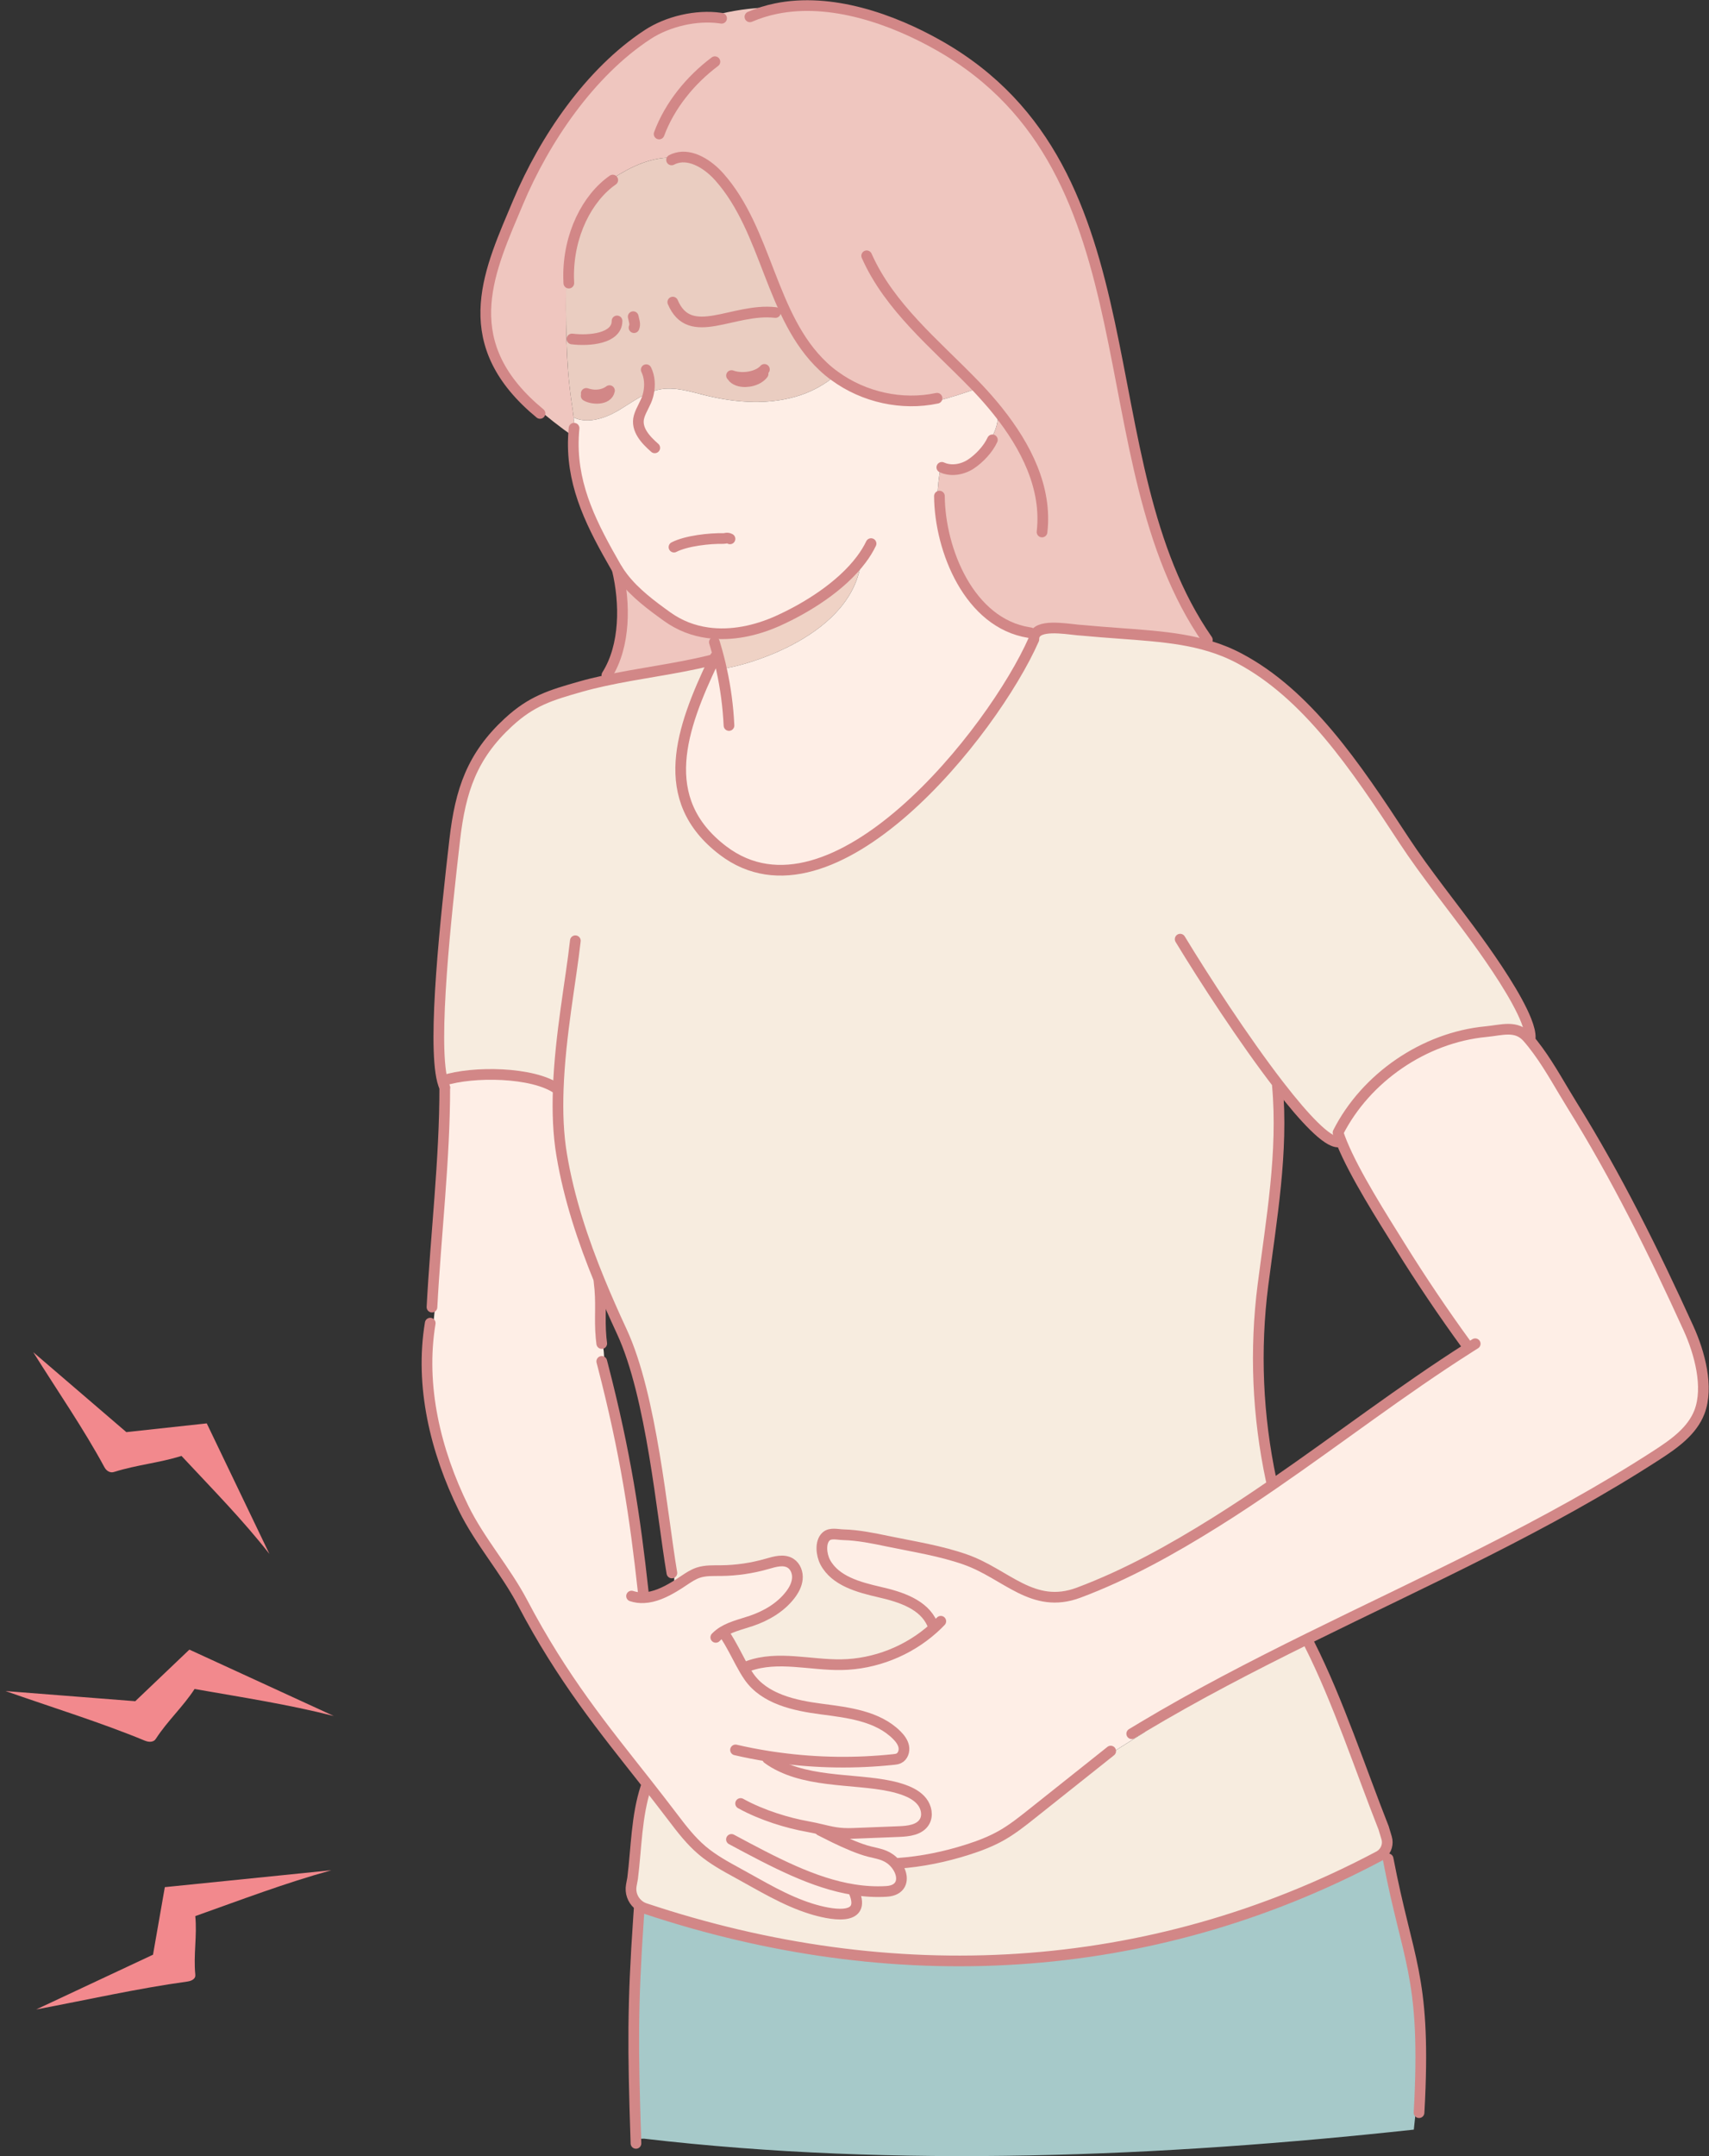 <?xml version="1.0" encoding="UTF-8"?>
<svg xmlns="http://www.w3.org/2000/svg" width="111" height="140" viewBox="0 0 111 140" fill="none">
  <rect x="0" y="0" width="111" height="140" fill="#333333" stroke="none"/>
  <g clip-path="url(#clip0_5242_12872)">
    <path d="M60.615 105.745C60.584 105.641 60.536 105.542 60.477 105.451L60.555 105.443C60.006 104.171 58.483 103.685 57.13 103.377C55.78 103.065 54.253 102.66 53.601 101.436C53.348 100.958 53.256 100.128 53.658 99.766C53.941 99.507 54.4 99.645 54.781 99.654C55.753 99.681 56.711 99.879 57.663 100.077C59.358 100.43 61.08 100.69 62.72 101.269C65.377 102.208 67.079 104.526 70.053 103.418C73.171 102.252 76.123 100.608 78.938 98.847C80.223 98.045 81.481 97.208 82.727 96.348C86.961 93.437 91.04 90.291 95.381 87.53L95.217 87.275C93.727 85.227 92.314 83.128 90.976 80.982C89.77 79.048 87.996 76.268 87.158 74.221C87.061 73.984 86.976 73.757 86.906 73.542C88.713 69.968 92.512 67.371 96.499 66.989C97.547 66.89 98.484 66.538 99.217 67.372C99.458 67.647 99.683 67.935 99.9 68.234C100.716 69.354 101.389 70.609 102.113 71.772C104.994 76.407 107.405 81.273 109.674 86.263C110.39 87.836 110.998 90.069 110.379 91.684C109.905 92.915 108.754 93.736 107.645 94.455C100.48 99.1 92.652 102.595 84.986 106.38C81.325 108.189 77.699 110.059 74.199 112.156L74.376 112.45C73.574 112.955 72.774 113.46 71.974 113.962L71.912 113.884C70.287 115.176 68.657 116.472 67.028 117.768C66.4 118.268 65.767 118.77 65.069 119.168C64.367 119.569 63.608 119.858 62.838 120.103C61.377 120.569 59.862 120.88 58.334 120.988L58.17 121.039C58.114 120.971 58.054 120.906 57.989 120.846C57.537 120.426 57.042 120.37 56.472 120.227C55.822 120.065 54.963 119.689 54.209 119.325C53.864 119.156 53.54 118.994 53.269 118.854L53.286 118.779C53.989 118.943 54.47 119.083 55.419 119.045C56.414 119.007 57.407 118.965 58.402 118.927C59.013 118.903 59.725 118.821 60.04 118.297C60.282 117.894 60.173 117.351 59.883 116.982C59.595 116.613 59.158 116.387 58.716 116.226C56.526 115.43 53.193 115.881 50.739 114.708L50.787 114.607C50.736 114.452 50.685 114.3 50.632 114.146C53.086 114.476 55.576 114.51 58.037 114.249C58.15 114.237 58.266 114.225 58.37 114.176C58.639 114.051 58.757 113.711 58.701 113.418C58.646 113.126 58.455 112.878 58.245 112.668C56.996 111.42 55.086 111.201 53.334 110.971C51.583 110.742 49.653 110.319 48.646 108.871C48.448 108.583 48.277 108.284 48.107 107.968C48.267 107.985 48.429 108.002 48.588 108.021L48.621 108.173C50.525 107.493 52.621 108.122 54.645 108.091C56.829 108.057 58.988 107.201 60.613 105.745H60.615Z" fill="#FEEEE6"></path>
    <path d="M55.938 36.331C55.465 41.265 48.507 43.232 46.888 43.431L46.856 43.438C46.81 43.224 46.76 43.009 46.704 42.793C46.626 42.48 46.54 42.168 46.445 41.857L46.394 41.871C46.307 41.584 46.157 41.313 45.957 41.086C47.498 41.304 49.106 40.956 50.537 40.309C52.365 39.484 54.621 38.093 55.937 36.331H55.938Z" fill="#EFD2C5"></path>
    <path d="M50.788 114.606L50.74 114.707C50.428 114.563 50.133 114.391 49.855 114.186L49.879 114.037C50.131 114.075 50.382 114.114 50.633 114.145C50.686 114.299 50.737 114.452 50.788 114.606Z" fill="#FEEEE6"></path>
    <path d="M47.091 106.138C47.523 106.821 47.816 107.419 48.11 107.967C48.279 108.283 48.45 108.582 48.649 108.87C49.656 110.318 51.586 110.741 53.337 110.97C55.088 111.199 56.998 111.418 58.248 112.667C58.458 112.877 58.648 113.126 58.704 113.417C58.76 113.71 58.642 114.05 58.373 114.175C58.27 114.223 58.154 114.236 58.039 114.248C55.578 114.509 53.089 114.475 50.635 114.145C50.384 114.113 50.132 114.075 49.881 114.036L49.857 114.186C50.135 114.391 50.43 114.563 50.741 114.707C53.195 115.88 56.528 115.429 58.718 116.225C59.16 116.387 59.598 116.612 59.885 116.98C60.175 117.349 60.284 117.893 60.043 118.296C59.729 118.821 59.017 118.902 58.405 118.926C57.41 118.964 56.417 119.005 55.422 119.044C54.472 119.082 53.992 118.942 53.289 118.778L53.272 118.853C53.542 118.993 53.866 119.155 54.212 119.324C54.965 119.688 55.825 120.064 56.475 120.226C57.044 120.369 57.54 120.425 57.992 120.845C58.057 120.905 58.117 120.97 58.173 121.038C58.291 121.183 58.386 121.34 58.451 121.499C58.702 122.114 58.507 122.756 57.581 122.812C56.864 122.855 56.156 122.812 55.45 122.699L55.438 122.777C55.435 122.794 55.433 122.813 55.43 122.829L55.467 122.834C56.341 124.852 53.805 124.287 52.689 123.94C50.993 123.414 49.467 122.468 47.919 121.623C47.115 121.184 46.304 120.739 45.605 120.148C44.879 119.533 44.289 118.772 43.715 118.012C43.14 117.254 42.572 116.527 42.011 115.812C39.203 112.244 36.551 109.029 33.935 104.054C32.812 101.923 31.174 100.095 30.112 97.93C28.288 94.216 27.267 89.993 27.945 85.915L28.151 85.934C28.184 85.586 28.219 85.241 28.252 84.893L28.057 84.874C28.298 80.278 28.895 75.216 28.887 70.611C28.831 70.493 28.781 70.347 28.738 70.178L28.825 70.156C30.687 69.548 34.641 69.579 36.229 70.724H36.258C36.205 72.191 36.255 73.647 36.485 75.006C36.956 77.813 37.859 80.535 38.947 83.181L38.908 83.198C39.096 84.642 38.921 85.533 39.044 86.865L39.075 86.862C39.201 87.444 39.258 88.043 39.252 88.639L39.155 88.663C40.64 94.404 41.251 98.536 41.778 103.349L41.712 103.366C41.744 103.492 41.785 103.617 41.83 103.74C42.514 103.708 43.195 103.39 43.825 103.009C44.023 102.891 44.219 102.762 44.404 102.637C44.708 102.434 45.015 102.227 45.36 102.113C45.826 101.96 46.328 101.987 46.819 101.982C47.835 101.973 48.852 101.823 49.83 101.54C50.333 101.396 50.907 101.224 51.349 101.504C51.678 101.714 51.828 102.134 51.788 102.52C51.752 102.906 51.556 103.264 51.318 103.57C50.694 104.376 49.775 104.912 48.808 105.243C48.096 105.486 47.31 105.648 46.728 106.102L47.088 106.136L47.091 106.138Z" fill="#FEEEE6"></path>
    <path d="M37.248 28.347C36.369 27.727 35.519 27.061 34.707 26.356L34.62 26.455C29.594 21.958 31.847 17.436 33.654 13.131C35.367 9.061 38.315 4.702 42.066 2.245C43.37 1.39 45.236 0.953 46.786 1.175L46.827 0.886C47.991 0.613 49.184 0.476 50.383 0.476L50.4 0.563C53.97 -0.173 57.97 1.238 61.017 2.974C75.385 11.159 70.314 29.886 78.421 41.552L78.426 41.549C78.481 41.684 78.532 41.822 78.575 41.959C76.206 41.237 73.59 41.239 70.333 40.931C69.647 40.908 67.843 40.513 67.306 41.08C67.154 41.044 67.007 40.993 66.867 40.923L66.843 41.075C62.962 40.47 61.045 35.721 61.018 32.214L60.885 32.209C60.912 31.58 60.982 30.952 61.093 30.331L61.175 30.346C61.772 30.621 62.503 30.495 63.057 30.136C63.607 29.773 64.187 29.158 64.46 28.559L64.353 28.489C64.694 27.965 64.862 27.328 64.819 26.703C64.406 26.186 63.971 25.692 63.525 25.218C62.65 25.503 61.798 25.808 60.904 26.02L60.866 25.858C58.583 26.343 56.108 25.79 54.226 24.414C53.962 24.227 53.709 24.018 53.472 23.794C50.031 20.562 49.855 14.998 46.712 11.474C46.008 10.682 44.913 9.982 43.945 10.255C43.189 10.18 42.416 10.325 41.701 10.593C41.013 10.849 40.37 11.216 39.752 11.609L39.802 11.691C38.141 12.85 36.907 15.254 36.935 18.003L36.767 18.006C36.749 20.695 36.733 23.396 37.115 26.056C37.166 26.401 37.221 26.754 37.259 27.106C37.307 27.534 37.332 27.958 37.288 28.373C37.276 28.369 37.261 28.359 37.25 28.346L37.248 28.347Z" fill="#EFC6BF"></path>
    <path d="M42.041 116.026C42.031 115.956 42.022 115.883 42.012 115.813C42.572 116.528 43.14 117.254 43.715 118.012C44.289 118.772 44.879 119.533 45.606 120.149C46.304 120.74 47.115 121.185 47.92 121.623C49.468 122.469 50.994 123.415 52.689 123.941C53.805 124.289 56.341 124.853 55.467 122.835L55.431 122.83C55.434 122.813 55.435 122.794 55.438 122.777L55.451 122.7C56.156 122.813 56.863 122.857 57.582 122.813C58.507 122.757 58.703 122.115 58.451 121.5C58.386 121.341 58.292 121.184 58.173 121.039L58.337 120.988C59.866 120.88 61.381 120.568 62.841 120.103C63.611 119.859 64.37 119.569 65.073 119.168C65.77 118.769 66.403 118.268 67.031 117.768C68.66 116.471 70.29 115.176 71.915 113.884L71.978 113.961C72.777 113.459 73.576 112.955 74.379 112.45L74.202 112.156C77.702 110.058 81.327 108.187 84.989 106.38C85.016 106.52 85.044 106.66 85.071 106.798C86.921 110.474 88.361 114.872 89.871 118.693L90.063 119.332C90.179 119.711 90.06 120.112 89.78 120.373C89.718 120.433 89.642 120.486 89.561 120.53C74.615 128.455 57.934 129.27 41.894 123.917C41.711 123.856 41.549 123.76 41.416 123.634C41.09 123.335 40.925 122.884 41.007 122.425L41.094 121.954C41.336 120.004 41.341 117.901 41.959 116.035L42.042 116.026H42.041Z" fill="#F7ECDF"></path>
    <path d="M92.038 136.285C91.968 136.949 91.898 137.615 91.828 138.281C75.523 140.049 58.247 140.786 41.828 138.868L41.297 138.887C41.106 133.021 41.079 130.263 41.475 124.513C41.413 124.235 41.381 123.95 41.383 123.665L41.412 123.634C41.545 123.759 41.706 123.856 41.89 123.917C57.93 129.271 74.612 128.454 89.557 120.53C89.639 120.487 89.714 120.433 89.777 120.373C89.794 120.495 89.808 120.616 89.825 120.74L90.158 120.698C91.426 127.32 92.574 128.251 92.213 136.295L92.037 136.285H92.038Z" fill="#A6C9C9"></path>
    <path d="M40.095 36.968C40.209 37.154 40.332 37.332 40.467 37.507C41.243 38.513 42.312 39.309 43.344 40.048C44.155 40.63 45.044 40.959 45.96 41.086C46.16 41.313 46.31 41.584 46.397 41.871L46.448 41.857C46.542 42.168 46.629 42.48 46.707 42.793C46.591 42.841 46.468 42.877 46.344 42.897C46.252 42.914 46.163 42.923 46.071 42.925L46.063 42.901C43.875 43.442 41.484 43.715 39.228 44.21C39.246 44.079 39.262 43.952 39.281 43.823L39.419 43.843C40.627 41.931 40.622 39.17 40.091 36.97L40.095 36.967V36.968Z" fill="#EFC6BF"></path>
    <path d="M60.477 105.451C60.535 105.543 60.584 105.642 60.615 105.746C58.99 107.201 56.831 108.058 54.647 108.092C52.623 108.123 50.527 107.493 48.623 108.174L48.59 108.022C48.431 108.002 48.269 107.985 48.11 107.969C47.815 107.421 47.523 106.823 47.09 106.139L46.731 106.106C47.313 105.652 48.098 105.491 48.81 105.246C49.776 104.916 50.697 104.38 51.32 103.574C51.559 103.267 51.754 102.91 51.791 102.524C51.829 102.137 51.679 101.718 51.352 101.508C50.91 101.228 50.335 101.399 49.833 101.544C48.855 101.827 47.838 101.976 46.821 101.986C46.331 101.991 45.828 101.964 45.362 102.116C45.017 102.229 44.71 102.437 44.406 102.64C44.22 102.766 44.025 102.894 43.827 103.012L43.791 102.955V102.139H43.641C42.994 98.328 42.334 90.659 40.392 86.471C39.89 85.39 39.402 84.294 38.948 83.186C37.862 80.54 36.959 77.817 36.487 75.01C36.258 73.651 36.207 72.195 36.26 70.728H36.231C34.642 69.584 30.687 69.552 28.826 70.161L28.739 70.183C28.082 67.6 28.963 59.531 29.541 54.515C29.91 51.319 30.662 49.086 33.026 46.904C34.535 45.511 35.753 45.146 37.729 44.584C38.221 44.444 38.721 44.324 39.231 44.213C41.486 43.718 43.878 43.445 46.066 42.904L46.074 42.928C46.166 42.925 46.255 42.916 46.347 42.9C44.258 47.283 42.586 51.901 46.961 55.23C54.061 60.634 64.487 47.569 67.154 41.517C67.149 41.331 67.205 41.191 67.309 41.084C67.845 40.517 69.649 40.913 70.335 40.935C73.593 41.244 76.209 41.242 78.578 41.963C79.239 42.164 79.882 42.422 80.513 42.758C84.877 45.083 87.981 49.647 91.204 54.578C92.556 56.644 94.469 59.01 95.921 61.014C97.03 62.539 98.539 64.76 99.135 66.278L99.183 66.259C99.442 66.91 99.681 67.572 99.903 68.238C99.686 67.939 99.461 67.651 99.22 67.376C98.488 66.541 97.551 66.893 96.502 66.993C92.515 67.374 88.716 69.971 86.909 73.546C86.979 73.76 87.064 73.988 87.161 74.224C87.127 74.172 87.093 74.118 87.064 74.065L86.909 74.157C86.18 74.157 84.743 72.639 83.12 70.543C83.091 70.507 83.064 70.471 83.035 70.435L82.97 70.486C83.36 74.814 82.584 79.149 82.035 83.422C81.492 87.66 81.678 91.938 82.567 96.113L82.731 96.352C81.484 97.211 80.226 98.049 78.941 98.85C76.125 100.613 73.173 102.256 70.056 103.422C67.082 104.529 65.38 102.212 62.723 101.273C61.083 100.693 59.361 100.432 57.666 100.081C56.715 99.882 55.756 99.685 54.784 99.658C54.403 99.648 53.944 99.51 53.662 99.769C53.258 100.132 53.35 100.961 53.604 101.44C54.256 102.663 55.783 103.069 57.133 103.38C58.485 103.689 60.01 104.175 60.558 105.447L60.48 105.454L60.477 105.451Z" fill="#F7ECDF"></path>
    <path d="M40.063 26.711C39.213 27.196 38.118 27.52 37.259 27.107C37.221 26.755 37.165 26.403 37.114 26.057C36.733 23.396 36.75 20.696 36.767 18.007L36.935 18.004C36.907 15.254 38.141 12.851 39.802 11.692L39.752 11.61C40.37 11.216 41.013 10.85 41.701 10.594C42.416 10.325 43.189 10.181 43.945 10.255C44.913 9.982 46.007 10.683 46.712 11.475C49.855 14.998 50.031 20.563 53.472 23.795C53.709 24.019 53.962 24.227 54.226 24.415C53.588 24.944 52.849 25.359 52.074 25.629C50.058 26.327 47.831 26.173 45.761 25.656C44.829 25.424 43.872 25.118 42.923 25.275C42.647 25.321 42.384 25.405 42.128 25.513C41.406 25.817 40.751 26.317 40.062 26.71L40.063 26.711Z" fill="#EACDC1"></path>
    <path d="M60.902 26.021C61.796 25.808 62.648 25.504 63.523 25.22C63.97 25.693 64.404 26.188 64.817 26.704C64.861 27.329 64.692 27.966 64.352 28.491L64.458 28.56C64.185 29.159 63.605 29.775 63.055 30.137C62.502 30.496 61.77 30.622 61.174 30.347L61.091 30.332C60.98 30.953 60.91 31.58 60.883 32.211L61.017 32.216C61.043 35.723 62.961 40.471 66.842 41.077L66.866 40.924C67.006 40.994 67.153 41.045 67.305 41.081C67.201 41.188 67.146 41.328 67.15 41.514C64.484 47.565 54.058 60.631 46.957 55.227C42.584 51.898 44.255 47.28 46.343 42.896C46.466 42.877 46.59 42.841 46.706 42.793C46.761 43.008 46.812 43.222 46.858 43.438L46.89 43.43C48.509 43.232 55.466 41.265 55.94 36.331C54.623 38.093 52.368 39.483 50.539 40.309C49.11 40.956 47.501 41.304 45.96 41.086C45.044 40.959 44.155 40.63 43.344 40.048C42.312 39.309 41.243 38.513 40.467 37.507C40.332 37.333 40.208 37.154 40.095 36.968C40.064 36.922 40.035 36.874 40.008 36.825C38.491 34.185 37.206 31.725 37.235 28.715C37.259 28.604 37.276 28.491 37.286 28.375C37.329 27.959 37.305 27.534 37.257 27.108C38.117 27.521 39.211 27.197 40.061 26.712C40.749 26.318 41.403 25.819 42.126 25.515C42.382 25.407 42.646 25.321 42.921 25.276C43.87 25.119 44.826 25.426 45.759 25.658C47.83 26.174 50.056 26.328 52.073 25.631C52.849 25.36 53.587 24.945 54.225 24.416C56.106 25.793 58.582 26.345 60.864 25.86L60.902 26.022V26.021Z" fill="#FEEEE6"></path>
    <path d="M2.16 87.801L8.205 92.99L13.429 92.423L17.497 100.898C15.741 98.66 13.855 96.751 11.789 94.537C10.35 94.986 8.886 95.116 7.449 95.565C7.381 95.587 7.307 95.609 7.213 95.597C6.993 95.568 6.853 95.399 6.783 95.271C5.447 92.792 3.711 90.284 2.16 87.801Z" fill="#F2898D"></path>
    <path d="M10.135 112.885C10.099 112.938 10.061 112.996 9.981 113.039C9.795 113.141 9.563 113.087 9.413 113.027C6.561 111.846 3.383 110.867 0.361 109.804L8.785 110.463L12.3 107.113L21.68 111.423C18.691 110.665 15.846 110.233 12.638 109.669C11.892 110.818 10.882 111.735 10.136 112.884L10.135 112.885Z" fill="#F2898D"></path>
    <path d="M10.705 122.536L21.521 121.438C18.48 122.283 15.78 123.316 12.684 124.416C12.809 125.7 12.558 126.921 12.684 128.203C12.688 128.264 12.693 128.329 12.655 128.404C12.563 128.575 12.331 128.645 12.165 128.667C8.965 129.106 5.615 129.864 2.35 130.478L9.938 126.922L10.706 122.536H10.705Z" fill="#F2898D"></path>
    <path d="M28.887 70.611C28.895 75.217 28.297 80.279 28.057 84.874" stroke="#D28787" stroke-width="0.694" stroke-linecap="round" stroke-linejoin="round"></path>
    <path d="M38.072 25.699C38.446 25.933 39.461 25.996 39.586 25.364C39.586 25.364 39.014 25.858 38.077 25.545" stroke="#D28787" stroke-width="0.694" stroke-linecap="round" stroke-linejoin="round"></path>
    <path d="M41.973 24.005C42.201 24.469 42.227 25.011 42.126 25.513C42.111 25.578 42.097 25.644 42.08 25.706C41.957 26.167 41.641 26.587 41.507 27.055C41.275 27.885 41.959 28.583 42.527 29.08" stroke="#D28787" stroke-width="0.694" stroke-linecap="round" stroke-linejoin="round"></path>
    <path d="M49.649 23.986C49.285 24.423 48.291 24.664 47.512 24.386C47.541 24.396 47.596 24.5 47.62 24.522C47.731 24.63 47.871 24.7 48.021 24.739C48.519 24.872 49.245 24.706 49.564 24.275" stroke="#D28787" stroke-width="0.694" stroke-linecap="round" stroke-linejoin="round"></path>
    <path d="M41.18 21.275C41.281 21.043 41.18 20.826 41.127 20.562" stroke="#D28787" stroke-width="0.694" stroke-linecap="round" stroke-linejoin="round"></path>
    <path d="M37.152 22.011C38.28 22.151 40.077 21.987 40.077 20.838" stroke="#D28787" stroke-width="0.694" stroke-linecap="round" stroke-linejoin="round"></path>
    <path d="M43.697 19.616C44.813 22.25 47.598 19.979 50.364 20.292" stroke="#D28787" stroke-width="0.694" stroke-linecap="round" stroke-linejoin="round"></path>
    <path d="M43.775 35.526C44.58 35.113 46.089 34.948 47 34.967C47.108 34.972 47.223 34.887 47.413 34.989" stroke="#D28787" stroke-width="0.694" stroke-linecap="round" stroke-linejoin="round"></path>
    <path d="M37.286 27.804C37.268 27.987 37.254 28.168 37.247 28.347C37.24 28.47 37.238 28.593 37.235 28.714C37.206 31.724 38.491 34.184 40.008 36.825C40.035 36.873 40.064 36.922 40.095 36.968C40.208 37.153 40.332 37.332 40.467 37.506C41.243 38.512 42.312 39.309 43.344 40.048C44.155 40.629 45.044 40.958 45.96 41.086C47.501 41.303 49.109 40.955 50.539 40.308C52.368 39.483 54.623 38.093 55.94 36.33C56.188 35.999 56.404 35.654 56.575 35.297" stroke="#D28787" stroke-width="0.694" stroke-linecap="round" stroke-linejoin="round"></path>
    <path d="M36.945 18.383C36.94 18.255 36.935 18.13 36.932 18.005C36.903 15.255 38.138 12.851 39.799 11.693" stroke="#D28787" stroke-width="0.694" stroke-linecap="round" stroke-linejoin="round"></path>
    <path d="M42.81 8.701C43.496 6.843 44.859 5.184 46.433 4.006" stroke="#D28787" stroke-width="0.694" stroke-linecap="round" stroke-linejoin="round"></path>
    <path d="M61.172 30.346C61.768 30.622 62.5 30.496 63.053 30.137C63.604 29.774 64.184 29.159 64.456 28.56" stroke="#D28787" stroke-width="0.694" stroke-linecap="round" stroke-linejoin="round"></path>
    <path d="M46.867 1.187C46.84 1.182 46.811 1.179 46.784 1.174C45.234 0.952 43.37 1.389 42.064 2.244C38.313 4.701 35.365 9.06 33.652 13.13C31.846 17.436 29.592 21.957 34.618 26.454C34.765 26.584 34.915 26.714 35.074 26.845" stroke="#D28787" stroke-width="0.694" stroke-linecap="round" stroke-linejoin="round"></path>
    <path d="M48.707 1.093C49.255 0.856 49.82 0.68 50.398 0.562C53.968 -0.174 57.967 1.237 61.014 2.973C75.383 11.158 70.311 29.885 78.418 41.551" stroke="#D28787" stroke-width="0.694" stroke-linecap="round" stroke-linejoin="round"></path>
    <path d="M61.016 32.214C61.042 35.721 62.96 40.469 66.841 41.075C66.868 41.08 66.894 41.083 66.921 41.087" stroke="#D28787" stroke-width="0.694" stroke-linecap="round" stroke-linejoin="round"></path>
    <path d="M46.4 41.698C46.418 41.751 46.432 41.802 46.446 41.855C46.54 42.167 46.628 42.478 46.705 42.792C46.761 43.006 46.812 43.221 46.858 43.437C47.126 44.643 47.29 45.872 47.348 47.108" stroke="#D28787" stroke-width="0.694" stroke-linecap="round" stroke-linejoin="round"></path>
    <path d="M46.337 42.831C46.245 42.855 46.154 42.877 46.062 42.901C43.874 43.441 41.483 43.714 39.227 44.209C38.718 44.32 38.218 44.441 37.725 44.581C35.749 45.143 34.532 45.507 33.022 46.9C30.658 49.082 29.907 51.315 29.537 54.511C28.959 59.527 28.078 67.596 28.735 70.179C28.778 70.348 28.829 70.493 28.885 70.611" stroke="#D28787" stroke-width="0.694" stroke-linecap="round" stroke-linejoin="round"></path>
    <path d="M28.822 70.157C30.684 69.549 34.638 69.58 36.227 70.725" stroke="#D28787" stroke-width="0.694" stroke-linecap="round" stroke-linejoin="round"></path>
    <path d="M37.369 61.084C37.089 63.64 36.381 67.222 36.258 70.725C36.205 72.192 36.255 73.648 36.485 75.007C36.956 77.814 37.859 80.537 38.946 83.183C39.401 84.29 39.888 85.387 40.39 86.468C42.332 90.656 42.992 98.325 43.639 102.136" stroke="#D28787" stroke-width="0.694" stroke-linecap="round" stroke-linejoin="round"></path>
    <path d="M99.389 67.387C99.402 67.097 99.305 66.716 99.131 66.274C98.535 64.756 97.026 62.535 95.917 61.01C94.466 59.006 92.552 56.641 91.2 54.575C87.976 49.643 84.873 45.078 80.509 42.754C79.879 42.419 79.236 42.16 78.574 41.96C76.204 41.238 73.588 41.24 70.331 40.932C69.645 40.91 67.841 40.514 67.305 41.081C67.201 41.188 67.145 41.327 67.15 41.513C64.484 47.564 54.057 60.631 46.957 55.226C42.583 51.898 44.255 47.28 46.343 42.896C46.38 42.814 46.421 42.732 46.459 42.65" stroke="#D28787" stroke-width="0.694" stroke-linecap="round" stroke-linejoin="round"></path>
    <path d="M76.652 60.982C78.211 63.553 80.79 67.521 83.034 70.43C83.063 70.466 83.089 70.503 83.118 70.538C84.742 72.633 86.178 74.152 86.908 74.152" stroke="#D28787" stroke-width="0.694" stroke-linecap="round" stroke-linejoin="round"></path>
    <path d="M82.967 70.481C83.356 74.809 82.58 79.144 82.032 83.417C81.488 87.656 81.674 91.933 82.563 96.108" stroke="#D28787" stroke-width="0.694" stroke-linecap="round" stroke-linejoin="round"></path>
    <path d="M39.084 88.398C39.108 88.488 39.13 88.575 39.154 88.664C40.639 94.404 41.25 98.537 41.777 103.35" stroke="#D28787" stroke-width="0.694" stroke-linecap="round" stroke-linejoin="round"></path>
    <path d="M38.906 83.2C39.094 84.643 38.919 85.534 39.041 86.866C39.054 86.987 39.065 87.11 39.083 87.238" stroke="#D28787" stroke-width="0.694" stroke-linecap="round" stroke-linejoin="round"></path>
    <path d="M27.943 85.915C27.265 89.995 28.287 94.217 30.11 97.931C31.172 100.096 32.81 101.924 33.933 104.055C36.549 109.03 39.2 112.245 42.01 115.813C42.569 116.528 43.137 117.255 43.712 118.013C44.287 118.773 44.877 119.534 45.603 120.149C46.301 120.74 47.113 121.185 47.917 121.624C49.466 122.469 50.992 123.415 52.687 123.941C53.803 124.289 56.338 124.853 55.465 122.835" stroke="#D28787" stroke-width="0.694" stroke-linecap="round" stroke-linejoin="round"></path>
    <path d="M47.508 119.436C50.275 120.92 52.838 122.287 55.449 122.699C56.154 122.812 56.862 122.856 57.58 122.812C58.505 122.756 58.701 122.114 58.45 121.499C58.385 121.34 58.291 121.183 58.172 121.038C58.116 120.97 58.056 120.905 57.99 120.844C57.539 120.425 57.044 120.369 56.474 120.226C55.823 120.064 54.964 119.688 54.211 119.324C53.865 119.155 53.541 118.993 53.271 118.853" stroke="#D28787" stroke-width="0.694" stroke-linecap="round" stroke-linejoin="round"></path>
    <path d="M48.103 117.104C49.502 117.88 51.197 118.379 52.456 118.603C52.777 118.661 53.046 118.721 53.286 118.779C53.989 118.943 54.47 119.083 55.419 119.045C56.414 119.007 57.407 118.965 58.402 118.927C59.013 118.903 59.725 118.821 60.04 118.297C60.282 117.894 60.173 117.351 59.883 116.982C59.595 116.613 59.158 116.387 58.716 116.226C56.526 115.43 53.192 115.881 50.739 114.708C50.427 114.564 50.133 114.392 49.855 114.187" stroke="#D28787" stroke-width="0.694" stroke-linecap="round" stroke-linejoin="round"></path>
    <path d="M47.773 113.626C48.468 113.788 49.171 113.923 49.878 114.036C50.13 114.075 50.381 114.114 50.632 114.145C53.086 114.475 55.576 114.509 58.037 114.248C58.15 114.236 58.266 114.224 58.37 114.175C58.639 114.05 58.757 113.71 58.701 113.417C58.645 113.125 58.455 112.877 58.245 112.667C56.996 111.419 55.086 111.2 53.334 110.97C51.583 110.741 49.653 110.318 48.646 108.87C48.448 108.582 48.277 108.283 48.107 107.967C47.813 107.419 47.52 106.821 47.088 106.138" stroke="#D28787" stroke-width="0.694" stroke-linecap="round" stroke-linejoin="round"></path>
    <path d="M41.02 103.636C41.288 103.725 41.558 103.756 41.829 103.742C42.513 103.71 43.193 103.392 43.823 103.011C44.022 102.893 44.218 102.765 44.403 102.639C44.706 102.436 45.013 102.229 45.358 102.115C45.825 101.962 46.327 101.989 46.817 101.984C47.834 101.975 48.851 101.825 49.829 101.543C50.331 101.398 50.906 101.226 51.348 101.506C51.677 101.716 51.826 102.136 51.787 102.522C51.751 102.908 51.555 103.266 51.316 103.572C50.693 104.378 49.773 104.914 48.807 105.245C48.094 105.488 47.309 105.65 46.727 106.104C46.644 106.17 46.565 106.24 46.49 106.317" stroke="#D28787" stroke-width="0.694" stroke-linecap="round" stroke-linejoin="round"></path>
    <path d="M48.623 108.173C50.526 107.493 52.623 108.123 54.647 108.091C56.83 108.057 58.99 107.201 60.615 105.745C60.784 105.593 60.949 105.436 61.105 105.271" stroke="#D28787" stroke-width="0.694" stroke-linecap="round" stroke-linejoin="round"></path>
    <path d="M58.334 120.988C59.862 120.88 61.377 120.569 62.838 120.103C63.608 119.86 64.366 119.569 65.069 119.169C65.767 118.77 66.4 118.269 67.028 117.768C68.656 116.472 70.287 115.176 71.912 113.884C71.99 113.822 72.064 113.762 72.141 113.701" stroke="#D28787" stroke-width="0.694" stroke-linecap="round" stroke-linejoin="round"></path>
    <path d="M60.552 105.443C60.004 104.171 58.48 103.685 57.127 103.377C55.777 103.065 54.25 102.66 53.598 101.436C53.345 100.958 53.253 100.128 53.656 99.766C53.939 99.507 54.397 99.645 54.779 99.654C55.75 99.681 56.708 99.879 57.66 100.077C59.355 100.43 61.078 100.69 62.717 101.269C65.374 102.209 67.076 104.526 70.05 103.418C73.168 102.252 76.12 100.608 78.935 98.847C80.22 98.045 81.478 97.208 82.725 96.348C86.958 93.437 91.037 90.291 95.378 87.53C95.461 87.478 95.542 87.424 95.627 87.371C95.689 87.333 95.752 87.292 95.815 87.253" stroke="#D28787" stroke-width="0.694" stroke-linecap="round" stroke-linejoin="round"></path>
    <path d="M95.217 87.275C93.727 85.227 92.314 83.128 90.976 80.982C89.771 79.048 87.996 76.268 87.158 74.221C87.061 73.984 86.976 73.757 86.906 73.542C88.713 69.968 92.512 67.371 96.499 66.989C97.547 66.89 98.484 66.538 99.217 67.372C99.458 67.647 99.683 67.935 99.9 68.234C100.716 69.354 101.389 70.609 102.113 71.772C104.994 76.407 107.405 81.273 109.675 86.263C110.39 87.836 110.998 90.069 110.379 91.684C109.906 92.915 108.754 93.736 107.645 94.455C100.48 99.1 92.652 102.595 84.986 106.38C81.325 108.189 77.699 110.059 74.199 112.156C73.967 112.294 73.735 112.434 73.506 112.574" stroke="#D28787" stroke-width="0.694" stroke-linecap="round" stroke-linejoin="round"></path>
    <path d="M85.034 106.73C85.046 106.752 85.056 106.773 85.067 106.798C86.917 110.474 88.357 114.872 89.867 118.693L90.059 119.332C90.175 119.711 90.056 120.112 89.776 120.373C89.714 120.433 89.638 120.486 89.557 120.53C74.612 128.455 57.93 129.27 41.89 123.917C41.707 123.857 41.545 123.76 41.412 123.634C41.086 123.335 40.922 122.884 41.003 122.425L41.09 121.954C41.332 120.004 41.337 117.901 41.955 116.036" stroke="#D28787" stroke-width="0.694" stroke-linecap="round" stroke-linejoin="round"></path>
    <path d="M41.516 123.925C41.502 124.126 41.488 124.321 41.475 124.512C41.079 130.262 41.106 133.021 41.297 138.886C41.3 138.98 41.304 139.077 41.306 139.174" stroke="#D28787" stroke-width="0.694" stroke-linecap="round" stroke-linejoin="round"></path>
    <path d="M90.158 120.698C91.426 127.319 92.574 128.251 92.213 136.294C92.199 136.581 92.184 136.876 92.167 137.18" stroke="#D28787" stroke-width="0.694" stroke-linecap="round" stroke-linejoin="round"></path>
    <path d="M56.291 16.609C57.767 19.941 60.725 22.328 63.259 24.944C63.347 25.036 63.436 25.127 63.523 25.219C63.97 25.693 64.404 26.187 64.817 26.704C66.648 28.999 68.011 31.691 67.68 34.544" stroke="#D28787" stroke-width="0.694" stroke-linecap="round" stroke-linejoin="round"></path>
    <path d="M40.089 36.97C40.62 39.169 40.625 41.93 39.418 43.842" stroke="#D28787" stroke-width="0.694" stroke-linecap="round" stroke-linejoin="round"></path>
    <path d="M43.619 10.384C43.723 10.328 43.832 10.285 43.94 10.257C44.909 9.983 46.003 10.684 46.708 11.476C49.85 14.999 50.026 20.564 53.468 23.796C53.705 24.02 53.958 24.228 54.222 24.416C56.103 25.792 58.579 26.344 60.861 25.859" stroke="#D28787" stroke-width="0.694" stroke-linecap="round" stroke-linejoin="round"></path>
  </g>
  <defs>
    <clipPath id="clip0_5242_12872">
      <rect width="111" height="140" fill="white"></rect>
    </clipPath>
  </defs>
</svg>
